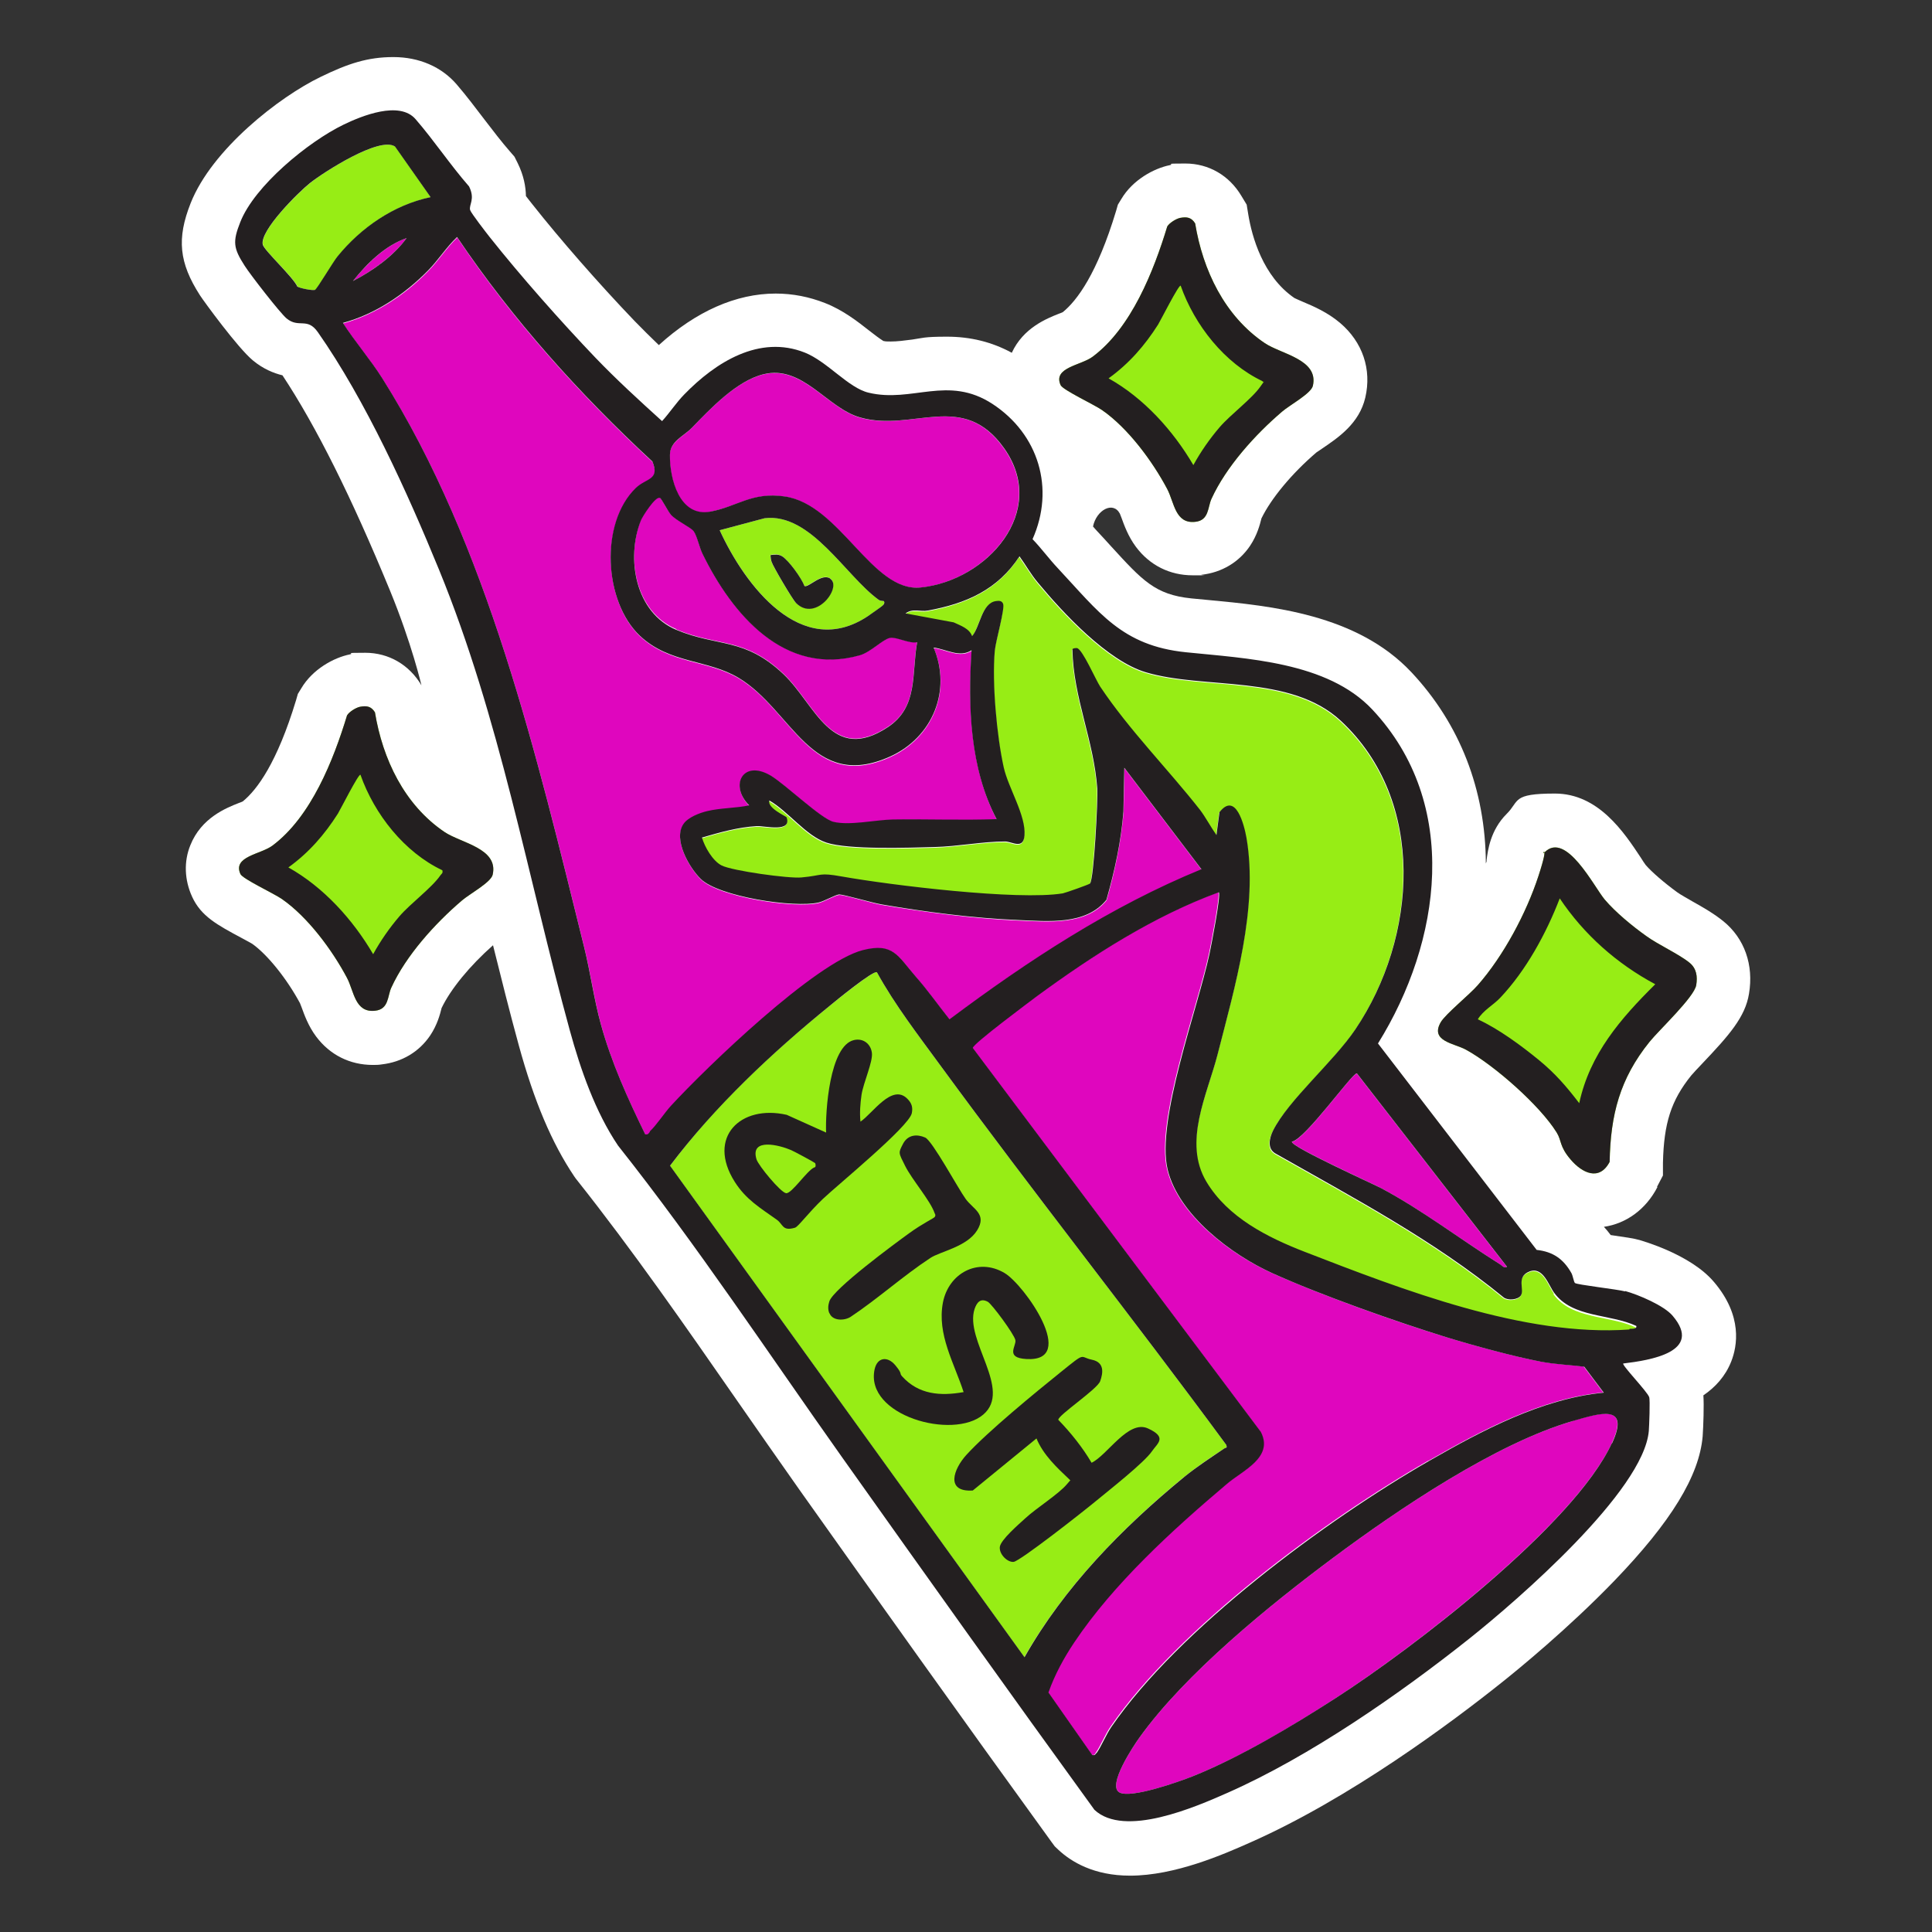 <svg xmlns="http://www.w3.org/2000/svg" id="Layer_1" viewBox="0 0 1080 1080"><rect x="0" y="0" width="1080" height="1080" fill="#333333" stroke="none"/><defs><style>      .st0 {        fill: #df06be;      }      .st1 {        fill: #231f20;      }      .st2 {        fill: #fff;      }      .st3 {        fill: #97ed15;      }    </style></defs><g><path class="st2" d="M926.3,663.4l3.3-6.3v-7.1c.5-22.2,4.6-34.9,15.8-48.8.9-1.1,3.9-4.3,6.2-6.7,14.8-15.6,24-25.9,26.1-39,2.7-16.1-2.5-30.9-14.3-40.5-5.3-4.3-11.4-7.8-17.3-11.1-3.1-1.8-6.7-3.8-8.5-5.1-7.4-5.4-14.1-11.2-17.6-15.2-.6-.8-1.9-2.7-2.8-4.2-9.4-14.2-23.7-35.8-48-35.8s-19.6,4.1-27,11.4c-9.1,9.1-10.5,20.4-11.2,25.8,0,.2,0,.5,0,.7-.1.4-.3.8-.4,1.2-.2-41.2-14.5-78-41.6-106.9-30.5-32.5-78.5-37.1-113.6-40.4-3.3-.3-6.4-.6-9.5-.9-20.2-2.1-27.3-10-44.7-29-2.5-2.8-5.1-5.6-7.9-8.6-.8-.8-1.5-1.7-2.3-2.6,1.9-9.2,11.2-14.3,15-7.2.2.5.6,1.6.9,2.3,1.5,4.1,3.7,10.4,8.1,16.3,7.7,10.3,18.9,15.9,31.7,15.9s3.3,0,5-.3c11.3-1.3,20.9-7,27.1-16.2,4-6,5.5-11.9,6.3-15.1,0,0,0,0,0-.1,5.4-11.2,17.1-25.3,30.8-37,.6-.4,2.1-1.4,3.1-2.1,9.3-6.3,20.8-14.1,24.2-28.5,3.7-15.8-1.5-31.1-14.1-41.8-7-5.9-14.6-9.2-20.8-11.8-1.5-.7-3.8-1.6-4.7-2.1-17.7-12.1-23.8-34.5-25.8-46.7l-.9-5.5-2.9-4.8c-6.8-11.5-18.3-18.2-31.4-18.2s-5.6.3-8.6.9c-9,1.8-20.9,8.3-27.2,19l-1.9,3.1-1,3.5c-10.6,35.1-21.8,50.1-29.8,56.6-.6.3-1.4.6-2,.8-7.1,2.8-20.1,8-26.5,21.9-11.2-6.1-23.2-9-36.3-9s-13.6.8-19.3,1.6c-4.6.6-8.5,1.1-12,1.1s-2.9-.1-4.2-.3c-1.8-1.1-5.4-3.8-7.8-5.7-6.6-5.2-14.8-11.6-24.8-15.5-8.9-3.5-18.1-5.3-27.6-5.3-22.1,0-44.5,9.9-65.3,28.8-4.7-4.5-9.2-9-13.6-13.5-20.3-21.2-41.6-45.6-57.1-65.2-1.1-1.3-2.3-3-3.6-4.6-.1-5.2-1.2-11.5-4.6-18.4l-1.8-3.6-2.6-3c-4.7-5.4-9.3-11.4-14.2-17.8-4.9-6.4-9.9-13.1-15.5-19.6-8.5-9.9-21.1-15.3-35.4-15.3s-25.3,3.6-40.7,11.1c-23,11.1-60.6,40.3-72.6,70.5-7.9,19.9-6.5,33.4,5.2,51.6,2.2,3.4,21.3,29.6,29.6,36.4,5.8,4.8,11.6,7.1,16.5,8.3,18.9,28.6,38.6,68.1,60.1,120.3,12.2,29.7,17.6,53,17.6,53-6.8-11.5-18.3-18.2-31.4-18.2s-5.6.3-8.6.9c-9,1.8-20.9,8.3-27.2,19l-1.9,3.1-1,3.5c-10.6,35-21.8,50.1-29.8,56.6-.6.3-1.4.6-2,.8-7.4,2.9-21.2,8.4-27.3,23.7-3.7,9.1-3.3,19.4,1,28.8,5,10.9,14,15.7,27.6,23,2,1.1,4.9,2.6,6,3.3,8.5,6,19.4,19.6,26.7,33.2.2.5.6,1.6.9,2.3,1.5,4.1,3.7,10.4,8.1,16.3,7.7,10.3,18.9,15.9,31.7,15.9h0c1.6,0,3.3,0,5-.3,11.3-1.3,20.9-7,27.1-16.2,4-6,5.5-11.9,6.3-15.1,0,0,0,0,0-.1,5.1-10.7,15.9-23.8,28.8-35.2,4.6,18.5,9.3,37.3,14.4,55.9,8.6,31.4,18.5,54.7,31,73.3l.7,1,.7.9c31.2,39.3,60.8,81.9,89.4,123.1,11.5,16.5,23.3,33.5,35.1,50.2,41.8,58.9,91.2,128.3,141,197l1.7,2.3,2.1,2c7.1,6.6,19.7,14.4,40,14.4h0c25.2,0,52.5-12,67.1-18.5,55.5-24.5,112.6-67,141.7-90.3,8-6.4,36-29.2,61.8-55.9,31.9-33.1,47.6-58.8,49.5-80.9.2-2.5.4-7.8.5-11.7.1-4.7.1-8.2-.1-11.2,6.6-4.5,12.3-10.6,15.6-19,3.3-8.4,6.5-25.4-9.7-44.4-13.1-15.5-40.4-23-41.5-23.4-3.5-1-8-1.6-16.2-2.8-1.2-1.6-2.5-3.2-3.8-4.6,12.5-1.8,23.5-9.8,29.9-22.2Z"></path><path class="st0" d="M482.5,531.4c17-4.4,19.5,3.3,29.5,14.8,6.6,7.7,12.6,16,18.9,23.9,43.7-32.8,90-63.1,140.8-83.9l-43.1-56.7-.5,24.5c-1.4,16.8-4.9,33.1-9.5,49.3-11.5,14.2-32.7,12-49.3,11.3-24.8-1-51.7-4.6-76.2-8.7-5-.8-21.2-5.7-23.9-5.6-2,0-8.3,3.7-11.5,4.5-13.7,3.2-55.7-3.3-65.8-13.1-6.5-6.4-15.7-22.2-9.8-30.7,2.6-3.8,9.1-6.3,13.4-7.3,7.3-1.7,15.9-1.6,23.4-3.2-11.1-11-3.6-25.9,12.1-16.6,8.2,4.9,28.1,24.1,35,25.8,9,2.2,23.6-1.1,33.1-1.3,19.3-.3,38.8.5,58.1-.2-14.8-28.3-16.1-63.1-14-94.4-6.7,4.4-14.3-.7-21.2-1.5,10.2,24-.7,50.2-24.3,60.9-44,19.9-54.7-25.9-84.6-43.9-17.4-10.5-38.5-7.9-55.2-23.5-20.2-18.9-22.7-63-2.4-82.7,5.8-5.6,13.6-4.5,9.3-14.8-40.8-37.8-78.2-79.3-109.2-125.5-6.1,5.8-10.4,12.8-16.3,18.8-13,13.3-29.4,24.2-47.5,29.2,6.7,10.6,15.5,20.6,22.1,31.1,59.1,93.8,86.3,211.3,112.8,318.1,3.5,14.2,5.4,28.7,9.3,42.9,5.9,21.4,15.1,41.7,24.8,61.5,1.7.2,1.7-.7,2.6-1.4,3.7-3.3,8.2-10.4,11.9-14.4,20-21.7,80.7-80.1,107.3-87Z"></path><path class="st3" d="M240.8,110.2l-19.9-28.3c-8.6-5.8-39.9,14.3-47.5,20.4-6.3,5-28.4,26.7-26.4,34.5.8,3.3,17.2,18.4,19.3,23.4,1.4,1,8.6,2.4,10,1.8,1-.4,10.1-15.7,12.6-18.7,13.1-16.1,31.5-28.8,52-33.1Z"></path><path class="st0" d="M378.1,351.9c23.6,9.8,38.1,4.1,60,24.9,17.8,17,26.8,50.2,58.2,29.5,17.2-11.3,13.1-29.8,16.4-47.5-4.4,1.1-11.5-3.1-15.2-2.4-3.9.8-10.6,8-16.8,9.7-42.1,12.1-71.5-22.9-88-56.7-1.8-3.6-3-10.1-5-12.7-1.7-2.2-9.6-5.8-12.6-9.1-2-2.1-5.3-9-6.3-9.6-2.2-1.3-9.6,10.2-10.5,12.5-8.5,21.3-3.2,51.6,19.8,61.2Z"></path><path class="st3" d="M427.4,289.7l-25.1,6.7c14.1,30.5,45.6,72.9,82.9,48,1.6-1,7.6-5.2,8.4-6.1.8-.8.8-1.9.4-2.3-.1-.1-1.9,0-2.8-.7-18.6-13.4-37.9-48.8-63.8-45.6ZM444.9,337c-2-2-12.9-20.5-13.7-23.1-.4-1.2-.4-2.5-.6-3.7,2.1-.4,4.4-.6,6.4.6,3.7,2.2,11,12.4,12.6,16.7,2.2,1.2,9.6-7.4,14.4-4.2,6.9,4.6-8.1,24.6-19.1,13.6Z"></path><path class="st0" d="M227.3,133.1c-11.9,4.1-22.2,14.3-30,24,11.1-5.8,22.5-13.9,30-24Z"></path><path class="st0" d="M397,286.1c15.2-2.9,23.1-11,41.5-8.5,31.1,4.4,48.9,53.7,76.1,50.9,36.8-3.9,71.6-42.4,46.7-77.7-23.1-32.8-50.7-9.1-80.4-17.3-18.5-5.2-32.2-29.6-54.2-24.2-15.1,3.7-29.8,19.4-40.1,30-4.7,4.9-12,7.4-12.2,15.1-.2,13.5,5.4,35,22.6,31.8Z"></path><path class="st0" d="M722.2,638.2c-1.4,2.4,46.5,24.1,49.9,26,23.1,12.4,44.1,28.5,66.2,42.4,1.4.9,2.1,2.4,4.1,1.6l-83.9-108.1c-2.6-.3-28.8,36.8-36.3,38.2Z"></path><path class="st3" d="M868.6,723.1c-3.2-4.4-6.2-15-13.9-11.9-7.6,3-2.4,10.3-4.8,13.5-1.8,2.3-7.1,2.7-9.5,1-39.2-32.1-83.9-55.7-127.8-80.6-4.5-2.7-3.2-8.5-1.2-12.6,8.6-17.2,33.9-38.6,46-56.6,34.5-51.2,40.2-127.7-8.1-172.6-28.2-26.2-76.2-17.3-109-27.1-21.4-6.4-46.1-33-60.3-50.1-3.8-4.6-6.8-9.9-10.3-14.7-12.2,18.7-29.9,26.4-51.2,30.3-4.3.8-8.4-1.4-12.5,1.6l26.9,5c3.8,1.8,8.7,3.4,10.3,7.7,4.5-5.2,5.3-18.5,13.4-19.6,1.6-.2,3.1-.3,3.9,1.4,1.3,2.6-4.1,21-4.6,26.4-1.6,18,1.2,47.6,5,65.2,2.5,11.6,12.5,26.8,11.6,38.1-.6,8-6.8,3.3-10.9,3.3-12.4,0-26.5,2.7-39.4,3.1-14.3.4-48.2,1.6-60.5-2.5-11.4-3.8-21.2-17.4-31.8-23.5-1.3,4.2,9.4,8.7,9.6,9.4,3.2,8.6-12.3,4.6-16.6,4.9-10.5.6-20.7,3.5-30.7,6.4,1.6,5.2,6,13.1,11,15.6,6,3,37.6,7.4,44.6,6.7,12.3-1.1,9.4-2.9,22.8-.5,27.1,4.8,98.1,13.4,123.3,9.4,1.6-.3,14.6-4.9,15.2-5.5,2.1-2,4.5-47.1,4.1-52.9-1.9-27.1-13.4-50.9-13.9-77.8-.1-1,2.1-1,2.6-.9,3,.8,10.4,17.7,12.9,21.5,16.3,24.4,38,46.2,55.8,68.9,3.1,3.9,6.2,9.9,9.2,14.1l1.7-12.8c9.2-11.5,13.8,7.2,15.1,14.4,6.7,39-6.6,83.6-16.2,121.2-5.8,22.5-19.4,48.9-6.2,71,11.9,20,34.1,31.1,55,39.2,54.5,21.1,122.7,47.7,181.4,43.4,1.2,0,4.2.1,3.7-1.6-14.7-6.9-35.6-4.3-45.9-18.5Z"></path><path class="st3" d="M661.9,825.7c7.7-6.3,14.3-10.6,22.5-16,1-.7,1.7,0,1.1-2-52.4-71.2-107.4-140.5-159.6-211.8-12.4-17-25.6-34-35.7-52.4-1.8-1.3-23.1,16.1-26.2,18.6-32.4,26.2-64.4,56.3-89.5,89.6l198.1,274.7c22.3-39.2,54.5-72.2,89.2-100.7Z"></path><path class="st0" d="M798.5,816.6c29.8-17.1,63-34.8,97.7-38.2l-10.9-14.5c-8-1-16.2-1.3-24.2-2.8-15.6-3-37.6-9-52.9-13.7-28.5-8.7-70.6-23.7-97.5-35.9-22.7-10.3-52.2-32.4-58.3-57.9-6.6-27.2,16.9-90.2,23.4-120.4.9-4.2,6.6-33.4,5.2-34.5-36.4,13.4-70.1,35.1-101.4,57.9-4.5,3.3-36,26.7-36.1,29.1l161,214.6c7.5,14.3-10,21.6-18.8,29-30.4,25.7-63.4,55.7-85.6,88.9-5.8,8.7-10.8,17.9-14.3,27.8l24.5,35c1.6.1,1.4,0,2.1-1,2.7-3.7,5.4-10.5,8.4-14.8,37.7-54.9,119.8-115.5,177.5-148.6Z"></path><path class="st0" d="M879.4,794.3c-43,12.4-97.9,49.5-134,76.4-35.5,26.4-82.9,64.9-108.5,100.7-3.1,4.3-18.2,26.8-11.1,30.6,6.6,3.5,33.3-6,40.8-9,26.4-10.5,55.9-28.1,79.8-43.6,43.1-27.8,133.4-97.1,154.6-142.6,10.5-22.7-7.3-16.7-21.7-12.6Z"></path><path class="st1" d="M908.5,721.9c-4.5-1.2-27.1-3.7-28.1-4.7-.7-.7-1.1-4-2-5.6-4.5-7.9-10.3-11.9-19.4-12.9l-88.7-115.4c35.4-56.9,46.4-133.9-3.2-186.7-25.1-26.7-70.3-28.5-104.3-32-35.7-3.7-48.4-22.3-71.5-47-4.9-5.2-9.1-11-14.1-16.2,12.6-28.3,3.4-58.7-22.4-75.6-25-16.3-44.9-.4-69.3-6.3-11.3-2.7-22.9-17.3-35.6-22.4-25.4-10.1-49.9,5.4-67.4,23.4-4.5,4.6-8.1,10.2-12.4,14.9-12.7-11.5-25.4-23.1-37.3-35.5-19.3-20.2-41.7-45.5-59-67.3-1.9-2.4-10.5-13.5-11-15.2-.8-3,3-6-.6-13.2-10.5-12-19.5-25.6-29.9-37.6-9-10.4-30-1.9-40.3,3.1-19.6,9.5-49.7,34.1-57.7,54.5-4.3,10.9-3.9,14.5,2.5,24.4,3.1,4.9,19.7,26.3,23.4,29.4,6.9,5.7,11.5-.9,17.5,7.7,26.7,38.1,50,89.5,67.7,132.7,34.1,83.2,49.4,171.1,73.1,257.5,6,21.9,14.3,45.7,27,64.5,44.3,55.9,84.1,116.2,125.5,174.6,46.7,65.8,93.5,131.5,140.8,196.7,16.8,15.7,56.3-1.5,74.6-9.6,45.7-20.2,96-55.1,135.2-86.3,26.5-21.1,97.2-82.3,100.1-115.9.2-2.7.8-17.2.2-18.9-1.1-3.2-15.4-17.9-14.5-18.8,14.9-1.8,44.9-6.4,27.6-26.7-4.8-5.7-19.2-11.8-26.5-13.8ZM842.4,708.2c-2,.8-2.7-.8-4.1-1.6-22.1-13.9-43-30-66.2-42.4-3.5-1.9-51.3-23.5-49.9-26,7.5-1.4,33.7-38.4,36.3-38.2l83.9,108.1ZM374.5,254.3c.1-7.7,7.4-10.2,12.2-15.1,10.3-10.6,25-26.3,40.1-30,22-5.4,35.6,19.1,54.2,24.2,29.6,8.3,57.3-15.4,80.4,17.3,24.9,35.3-9.8,73.9-46.7,77.7-27.2,2.9-45-46.5-76.1-50.9-18.4-2.6-26.3,5.6-41.5,8.5-17.2,3.2-22.8-18.3-22.6-31.8ZM493.6,338.3c-.8.9-6.9,5-8.4,6.1-37.3,24.9-68.9-17.5-82.9-48l25.1-6.7c25.9-3.2,45.2,32.2,63.8,45.6,1,.7,2.7.6,2.8.7.5.4.5,1.5-.4,2.3ZM368.8,278.2c1.1.6,4.4,7.5,6.3,9.6,3,3.3,10.9,6.9,12.6,9.1,1.9,2.5,3.2,9.1,5,12.7,16.5,33.7,45.8,68.7,88,56.7,6.2-1.8,12.8-8.9,16.8-9.7,3.6-.7,10.8,3.4,15.2,2.4-3.2,17.6.8,36.1-16.4,47.5-31.4,20.7-40.4-12.5-58.2-29.5-21.9-20.8-36.4-15.1-60-24.9-23-9.6-28.3-40-19.8-61.2.9-2.3,8.3-13.8,10.5-12.5ZM176.2,162c-1.4.6-8.6-.9-10-1.8-2.1-5-18.5-20.2-19.3-23.4-1.9-7.8,20.1-29.5,26.4-34.5,7.7-6.1,38.9-26.2,47.5-20.4l19.9,28.3c-20.5,4.3-38.9,17-52,33.1-2.5,3-11.5,18.3-12.6,18.7ZM227.3,133.1c-7.4,10.1-18.8,18.2-30,24,7.7-9.7,18-19.9,30-24ZM363.3,632.7c-.8.8-.9,1.7-2.6,1.4-9.7-19.8-18.9-40.1-24.8-61.5-3.9-14.1-5.8-28.7-9.3-42.9-26.5-106.8-53.7-224.3-112.8-318.1-6.6-10.5-15.4-20.6-22.1-31.1,18.1-4.9,34.4-15.9,47.5-29.2,5.9-6,10.2-13,16.3-18.8,31.1,46.2,68.4,87.7,109.2,125.5,4.3,10.4-3.5,9.2-9.3,14.8-20.3,19.7-17.8,63.8,2.4,82.7,16.7,15.6,37.8,13,55.2,23.5,29.9,18,40.7,63.7,84.6,43.9,23.7-10.7,34.5-36.9,24.3-60.9,6.9.8,14.5,5.9,21.2,1.5-2.1,31.3-.9,66.2,14,94.4-19.3.7-38.8-.1-58.1.2-9.5.2-24.1,3.5-33.1,1.3-6.9-1.7-26.8-20.9-35-25.8-15.7-9.3-23.3,5.6-12.1,16.6-7.5,1.6-16,1.4-23.4,3.2-4.3,1-10.9,3.5-13.4,7.3-5.8,8.6,3.3,24.4,9.8,30.7,10.1,9.8,52.1,16.3,65.8,13.1,3.2-.7,9.5-4.4,11.5-4.5,2.6,0,18.9,4.8,23.9,5.6,24.4,4.2,51.4,7.7,76.2,8.7,16.6.7,37.8,3,49.3-11.3,4.6-16.2,8.2-32.5,9.5-49.3l.5-24.5,43.1,56.7c-50.8,20.8-97.1,51.2-140.8,83.9-6.3-7.9-12.2-16.3-18.9-23.9-10-11.5-12.5-19.1-29.5-14.8-26.6,6.8-87.3,65.3-107.3,87-3.6,3.9-8.2,11-11.9,14.4ZM374.5,651.7c25.1-33.2,57.1-63.3,89.5-89.6,3-2.5,24.3-19.9,26.2-18.6,10.1,18.4,23.3,35.4,35.7,52.4,52.2,71.3,107.2,140.6,159.6,211.8.6,2.1-.1,1.3-1.1,2-8.1,5.5-14.7,9.7-22.5,16-34.7,28.5-67,61.5-89.2,100.7l-198.1-274.7ZM612.7,980.1c-.7,1-.6,1.1-2.1,1l-24.5-35c3.5-9.9,8.5-19.1,14.3-27.8,22.2-33.2,55.2-63.2,85.6-88.9,8.7-7.4,26.2-14.7,18.8-29l-161-214.6c.1-2.3,31.6-25.7,36.1-29.1,31.2-22.8,64.9-44.5,101.4-57.9,1.4,1.1-4.3,30.3-5.2,34.5-6.5,30.2-29.9,93.2-23.4,120.4,6.1,25.4,35.6,47.6,58.3,57.9,26.9,12.2,69,27.1,97.5,35.9,15.3,4.7,37.3,10.7,52.9,13.7,8,1.5,16.1,1.8,24.2,2.8l10.9,14.5c-34.7,3.4-67.9,21.1-97.7,38.2-57.7,33.2-139.8,93.8-177.5,148.6-3,4.3-5.7,11.1-8.4,14.8ZM901,806.8c-21.1,45.6-111.5,114.9-154.6,142.6-23.9,15.4-53.5,33.1-79.8,43.6-7.6,3-34.3,12.5-40.8,9-7.1-3.8,8-26.3,11.1-30.6,25.6-35.8,73-74.3,108.5-100.7,36.1-26.9,91-64,134-76.4,14.4-4.1,32.2-10.1,21.7,12.6ZM910.8,743.2c-58.7,4.2-126.9-22.3-181.4-43.4-20.9-8.1-43-19.2-55-39.2-13.2-22.1.4-48.5,6.2-71,9.6-37.6,22.9-82.2,16.2-121.2-1.3-7.3-6-26-15.1-14.4l-1.7,12.8c-3-4.2-6.2-10.2-9.2-14.1-17.8-22.7-39.5-44.5-55.8-68.9-2.5-3.8-9.8-20.7-12.9-21.5-.5-.1-2.8,0-2.6.9.5,26.9,12,50.7,13.9,77.8.4,5.9-1.9,50.9-4.1,52.9-.6.6-13.7,5.2-15.2,5.5-25.2,4.1-96.2-4.6-123.3-9.4-13.4-2.4-10.5-.6-22.8.5-7,.7-38.7-3.7-44.6-6.7-5-2.5-9.5-10.4-11-15.6,10-2.9,20.2-5.8,30.7-6.4,4.3-.2,19.8,3.8,16.6-4.9-.2-.6-11-5.2-9.6-9.4,10.6,6.1,20.4,19.7,31.8,23.5,12.2,4.1,46.1,2.9,60.5,2.5,12.9-.3,27-3.1,39.4-3.1,4,0,10.2,4.7,10.9-3.3.9-11.3-9-26.5-11.6-38.1-3.9-17.7-6.6-47.2-5-65.2.5-5.5,5.9-23.9,4.6-26.4-.8-1.7-2.3-1.6-3.9-1.4-8.1,1.1-8.9,14.5-13.4,19.6-1.5-4.3-6.5-5.9-10.3-7.7l-26.9-5c4.1-3,8.2-.8,12.5-1.6,21.4-3.9,39-11.6,51.2-30.3,3.5,4.8,6.4,10.1,10.3,14.7,14.2,17.1,38.9,43.7,60.3,50.1,32.8,9.8,80.8.9,109,27.1,48.3,44.9,42.6,121.5,8.1,172.6-12.2,18.1-37.4,39.4-46,56.6-2,4.1-3.3,9.9,1.2,12.6,43.8,24.9,88.6,48.5,127.8,80.6,2.4,1.8,7.8,1.3,9.5-1,2.4-3.2-2.8-10.5,4.8-13.5,7.7-3,10.7,7.6,13.9,11.9,10.3,14.1,31.1,11.6,45.9,18.5.5,1.8-2.5,1.6-3.7,1.6Z"></path><path class="st1" d="M464.1,323.4c-4.8-3.2-12.2,5.3-14.4,4.2-1.6-4.4-8.9-14.5-12.6-16.7-2-1.2-4.3-.9-6.4-.6.1,1.2.2,2.5.6,3.7.8,2.6,11.7,21.1,13.7,23.1,11,11,26-9,19.1-13.6Z"></path><path class="st3" d="M659.7,121.8c3.8-.7,6.3-.3,8.4,3.1,4.3,26.1,16.4,51.7,38.9,66.9,9.2,6.2,30.3,9.1,26.9,23.9-1,4.3-13.2,10.9-17.2,14.4-15,12.8-31.3,30.8-39.5,48.8-2.1,4.6-1.3,12-9,12.8-11.3,1.3-11.8-10.9-15.7-18.3-8.2-15.5-21.9-34.1-36.5-44.2-4.3-3-21.9-11.2-23.1-13.9-4.5-9.9,11.4-11,17.9-15.9,21.6-16.1,34.1-47.8,41.7-72.8,1.2-2,4.9-4.3,7.2-4.8Z"></path><path class="st3" d="M201.2,395.1c3.8-.7,6.3-.3,8.4,3.1,4.3,26.1,16.4,51.7,38.9,66.9,9.2,6.2,30.3,9.1,26.9,23.9-1,4.3-13.2,10.9-17.2,14.4-15,12.8-31.3,30.8-39.5,48.8-2.1,4.6-1.3,12-9,12.8-11.3,1.3-11.8-10.9-15.7-18.3-8.2-15.5-21.9-34.1-36.5-44.2-4.3-3-21.9-11.2-23.1-13.9-4.5-9.9,11.4-11,17.9-15.9,21.6-16.1,34.1-47.8,41.7-72.8,1.2-2,4.9-4.3,7.2-4.8Z"></path><path class="st3" d="M863.5,476.4c11.9-11.9,27.5,19.2,33.5,26.4,6.1,7.2,15.5,14.9,23.2,20.4,6.9,5,18.3,10.1,24.3,15,3.9,3.2,4.5,7.7,3.7,12.5-1.1,6.7-20.7,25-26.1,31.7-16.6,20.6-21.8,40.7-22.3,67.1-5.8,11-15.4,6.2-21.8-1.3s-4.9-10.4-7.8-15.1c-9.4-15.2-35-37.7-50.7-46.3-6.5-3.6-20.3-4.7-14.1-15.4,2.7-4.6,16.1-15.4,20.7-20.7,14.4-16.4,27.1-40.2,33.9-61s.7-10.6,3.5-13.4Z"></path><path class="st1" d="M863.5,476.4c11.9-11.9,27.5,19.2,33.5,26.4,6.1,7.2,15.5,14.9,23.2,20.4,6.9,5,18.3,10.1,24.3,15,3.9,3.2,4.5,7.7,3.7,12.5-1.1,6.7-20.7,25-26.1,31.7-16.6,20.6-21.8,40.7-22.3,67.1-5.8,11-15.4,6.2-21.8-1.3s-4.9-10.4-7.8-15.1c-9.4-15.2-35-37.7-50.7-46.3-6.5-3.6-20.3-4.7-14.1-15.4,2.7-4.6,16.1-15.4,20.7-20.7,14.4-16.4,27.1-40.2,33.9-61s.7-10.6,3.5-13.4ZM925.3,550.2c-21.5-11.5-39.9-27.8-53.4-48-7.5,19.5-18.8,40.3-33.3,55.6-4,4.2-9.4,6.9-12.5,12,11.7,5.4,24.3,14.7,34.3,22.9,9,7.4,15.3,14.7,22.4,24,5.9-27.5,23.2-47.4,42.5-66.5Z"></path><path class="st1" d="M201.2,395.1c3.8-.7,6.3-.3,8.4,3.1,4.3,26.1,16.4,51.7,38.9,66.9,9.2,6.2,30.3,9.1,26.9,23.9-1,4.3-13.2,10.9-17.2,14.4-15,12.8-31.3,30.8-39.5,48.8-2.1,4.6-1.3,12-9,12.8-11.3,1.3-11.8-10.9-15.7-18.3-8.2-15.5-21.9-34.1-36.5-44.2-4.3-3-21.9-11.2-23.1-13.9-4.5-9.9,11.4-11,17.9-15.9,21.6-16.1,34.1-47.8,41.7-72.8,1.2-2,4.9-4.3,7.2-4.8ZM247.3,486.5c-21.3-10.1-38-31.3-45.8-53.4-1-.8-11.3,19.6-12.6,21.7-7.5,11.8-16.3,21.9-27.7,30.1,19.7,11,36.1,29.2,47.4,48.5,4.1-7.5,9.2-14.8,14.7-21.2,6.2-7.2,18.1-15.9,22.9-22.9.6-.9,1.5-1.1,1.1-2.7Z"></path><path class="st1" d="M659.7,121.8c3.8-.7,6.3-.3,8.4,3.1,4.3,26.1,16.4,51.7,38.9,66.9,9.2,6.2,30.3,9.1,26.9,23.9-1,4.3-13.2,10.9-17.2,14.4-15,12.8-31.3,30.8-39.5,48.8-2.1,4.6-1.3,12-9,12.8-11.3,1.3-11.8-10.9-15.7-18.3-8.2-15.5-21.9-34.1-36.5-44.2-4.3-3-21.9-11.2-23.1-13.9-4.5-9.9,11.4-11,17.9-15.9,21.6-16.1,34.1-47.8,41.7-72.8,1.2-2,4.9-4.3,7.2-4.8ZM705.8,213.1c-21.3-10.1-38-31.3-45.8-53.4-1-.8-11.3,19.6-12.6,21.7-7.5,11.8-16.3,21.9-27.7,30.1,19.7,11,36.1,29.2,47.4,48.5,4.1-7.5,9.2-14.8,14.7-21.2,6.2-7.2,18.1-15.9,22.9-22.9s1.5-1.1,1.1-2.7Z"></path></g><path class="st1" d="M461.8,633.2c-.5-11.5,1.9-48.7,15.6-51.8,5.2-1.2,9.4,2.2,10,7.2s-4.7,16.4-5.8,23.4c-.7,4.9-1.1,10.1-.6,15,6.7-4.4,17.6-21.5,26.2-12.8,2.4,2.4,3.2,4.7,2.5,8.1-1.6,7.5-41.6,40.2-49.7,47.9s-13.7,15.5-15.6,16.1c-7.2,2.1-6.5-1.9-10.2-4.5-9.1-6.5-17.2-11.2-23.5-21.2-15.7-24.8,3.2-43.3,29.1-37.4l22.2,10ZM455.7,650.2c-.5-.5-12-6.7-13.5-7.3-6.2-2.7-23.1-7.2-19.3,5.2,1.1,3.5,13.4,18.4,16.5,18.9s11.8-12.8,15.8-14.4c1.1,0,.7-2.1.5-2.3Z"></path><path class="st1" d="M610.2,817.7c8.9-4.3,20.5-24.2,31.5-19.2s5.3,8.3,2.3,12.7c-4.2,6.3-24.5,22.2-31.5,28s-42.4,33.6-45.9,33.9-8.1-4.3-7.7-8.3,10.7-12.8,14.4-16.2c6.2-5.7,18.5-13.4,23.1-18.9s2.1-1.1,1.5-2.6c-7.1-6.7-14.7-13.8-18.5-23l-35.6,29.1c-15.4,1-10.9-11.9-3.5-20,11.8-12.9,38.5-34.8,52.8-46.3s10.1-8.3,17.3-6.8,6.2,7.5,4.6,12-23.7,19.1-23.4,21.6c6.9,7.1,13.7,15.6,18.6,24Z"></path><path class="st1" d="M538.7,778.3c-5.3-16.4-15-32.3-11.6-50.2,3.2-16.3,19.5-25.3,34.4-16.5,11.1,6.5,41.6,49.9,12.2,48.1-12.1-.7-5.4-7.3-6.1-10.6s-13.1-20.1-15.4-21.4c-4.1-2.2-6.1.3-7.4,4-5.8,17.5,21.3,45.2,4.8,59.1-16.9,14.3-66.2.5-60.7-25.3,1.5-6.9,7.3-7.5,11.6-2.3s2,4.2,3.8,6.2c9.2,10.2,21.4,11.1,34.3,8.8Z"></path><path class="st1" d="M463.6,734.1c-.9-2.2-.7-4.4,0-6.6,2.2-7,36.6-32.3,44.6-38.1s14-8.4,14.4-9.2c.6-1.1.1-1.3-.2-2.2-2.4-6.9-12.6-18.6-16.4-26.2s-3.9-7.2-1.2-12.4,7.9-5.5,12.4-3.5c4,1.8,18.4,28.5,22.6,34.3s12.1,8.4,6.4,17.6-20.7,11.8-26.1,15.4c-15.1,9.9-29.5,22.9-44.7,33-3.6,2.2-10,2.2-11.7-2.1Z"></path></svg>